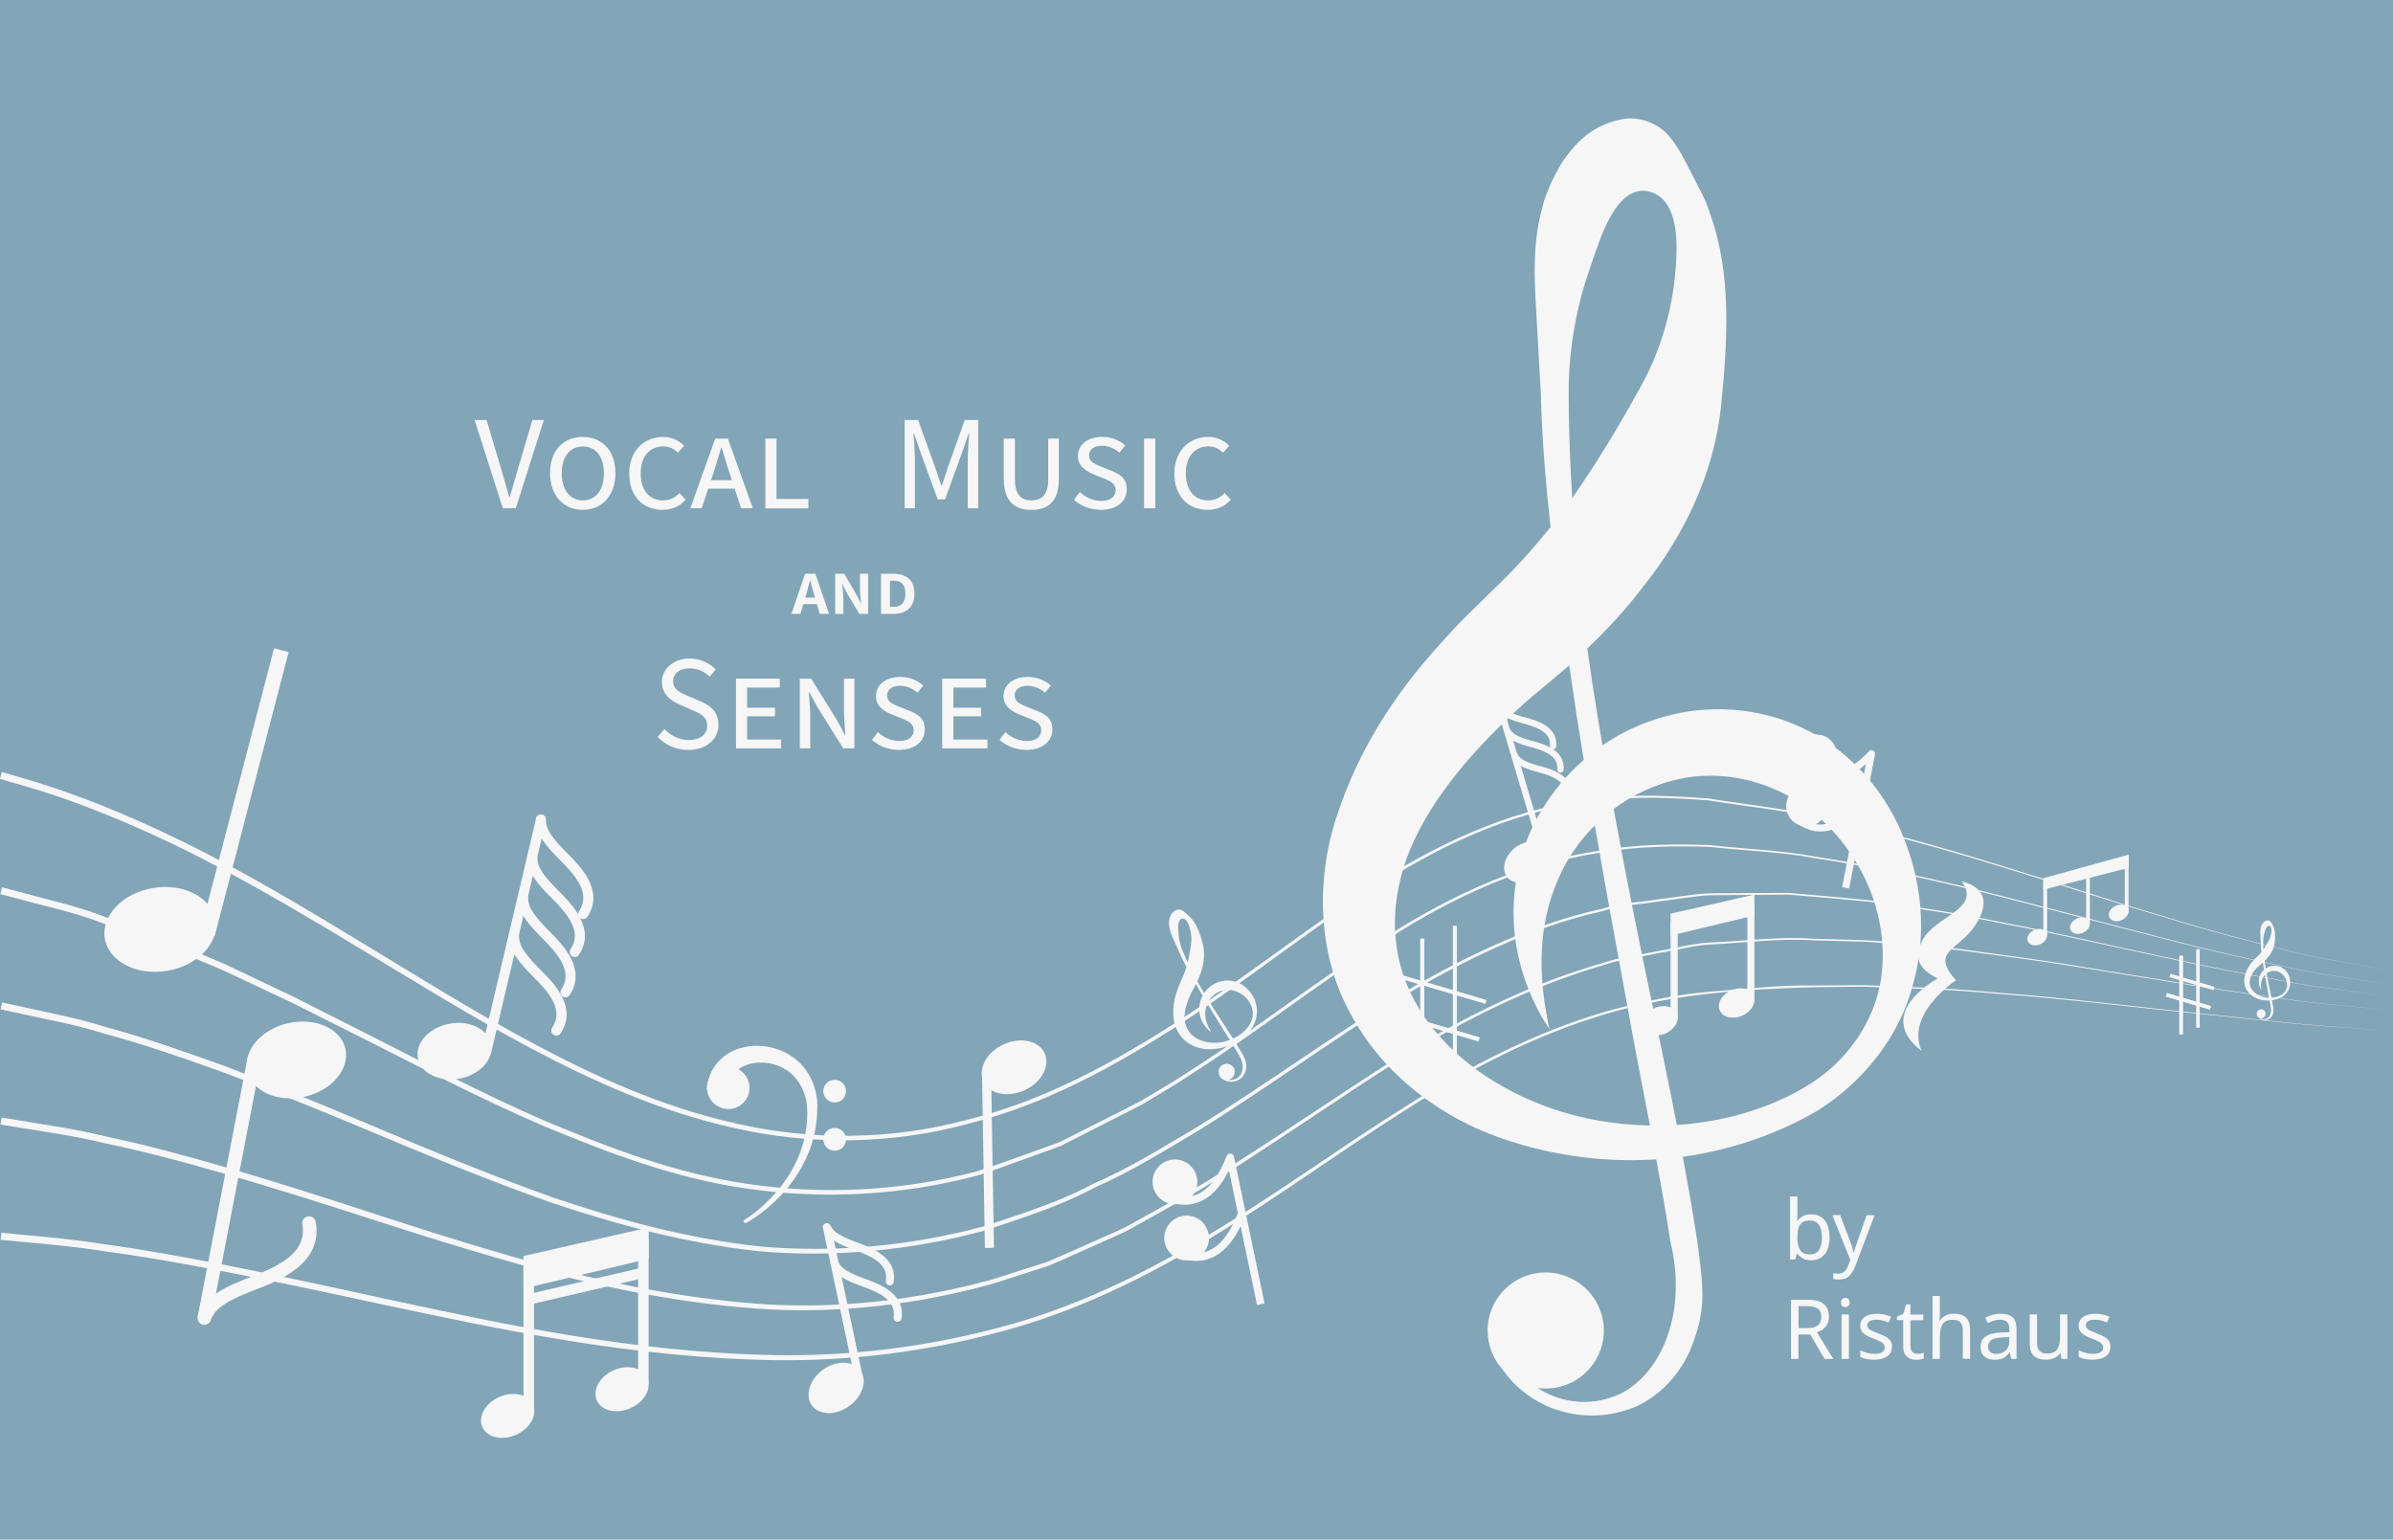 <?xml version="1.0" encoding="UTF-8"?>
<svg id="Ebene_1" xmlns="http://www.w3.org/2000/svg" version="1.1" viewBox="0 0 274.09 176.36">
  <!-- Generator: Adobe Illustrator 29.4.0, SVG Export Plug-In . SVG Version: 2.1.0 Build 152)  -->
  <defs>
    <style>
      .st0 {
        fill: #f6f6f6;
      }

      .st1 {
        fill: #82a5b8;
      }
    </style>
  </defs>
  <rect class="st1" width="274.09" height="176.36"/>
  <g>
    <g>
      <g>
        <g>
          <g>
            <g>
              <path class="st0" d="M61.04,160.9c.53,1.2-.33,2.74-1.93,3.45-1.6.71-3.33.31-3.86-.88-.53-1.2.33-2.74,1.93-3.45,1.6-.7,3.33-.31,3.86.89Z"/>
              <rect class="st0" x="59.96" y="145.43" width="1.2" height="16.56"/>
            </g>
            <g>
              <path class="st0" d="M74.14,157.85c.53,1.2-.33,2.74-1.93,3.45-1.6.71-3.32.32-3.85-.89-.53-1.2.33-2.74,1.93-3.45,1.59-.71,3.32-.31,3.85.89Z"/>
              <rect class="st0" x="73.09" y="141.92" width="1.2" height="16.56"/>
            </g>
            <polygon class="st0" points="59.95 147.61 74.3 144.19 74.3 140.6 59.95 143.88 59.95 147.61"/>
          </g>
          <polygon class="st0" points="60.53 149.47 60.26 148.3 73.55 145.2 73.83 146.37 60.53 149.47"/>
        </g>
        <g>
          <g>
            <path class="st0" d="M192.06,116.07c.36.8-.22,1.84-1.29,2.31-1.07.47-2.23.21-2.58-.59-.35-.8.22-1.84,1.29-2.31,1.07-.47,2.23-.21,2.58.6Z"/>
            <rect class="st0" x="191.35" y="105.7" width=".81" height="11.09"/>
          </g>
          <g>
            <path class="st0" d="M200.85,114.03c.36.8-.22,1.84-1.29,2.31-1.07.47-2.22.21-2.58-.59-.35-.8.23-1.84,1.3-2.31,1.07-.47,2.23-.21,2.58.6Z"/>
            <rect class="st0" x="200.14" y="103.35" width=".81" height="11.09"/>
          </g>
          <polygon class="st0" points="191.34 107.17 200.95 104.87 200.95 102.47 191.34 104.66 191.34 107.17"/>
        </g>
        <g>
          <g>
            <path class="st0" d="M234.42,106.87c.2.45-.12,1.02-.72,1.29-.6.26-1.24.12-1.44-.33-.2-.45.13-1.02.72-1.29.59-.26,1.24-.12,1.44.33Z"/>
            <rect class="st0" x="234.04" y="100.93" width=".43" height="6.19"/>
          </g>
          <g>
            <path class="st0" d="M239.31,105.55c.2.45-.12,1.02-.72,1.29-.6.26-1.24.12-1.44-.33-.2-.45.13-1.02.72-1.29.59-.26,1.24-.12,1.44.33Z"/>
            <rect class="st0" x="238.94" y="99.62" width=".43" height="6.18"/>
          </g>
          <g>
            <path class="st0" d="M243.75,104.1c.2.45-.12,1.02-.72,1.29-.59.26-1.24.12-1.44-.33-.19-.45.13-1.02.72-1.29.6-.27,1.24-.12,1.44.33Z"/>
            <rect class="st0" x="243.37" y="98.2" width=".43" height="6.19"/>
          </g>
          <polygon class="st0" points="234.03 101.91 243.82 99.41 243.82 97.89 234.03 100.6 234.03 101.91"/>
        </g>
        <g>
          <path class="st0" d="M24.68,105.42c.43,2.62-2.05,5.22-5.56,5.79-3.5.57-6.69-1.09-7.12-3.71-.42-2.62,2.06-5.22,5.56-5.79,3.5-.57,6.68,1.1,7.11,3.72Z"/>
          <rect class="st0" x="11.18" y="89.87" width="33.61" height="1.73" transform="translate(-66.87 94.95) rotate(-75.4)"/>
        </g>
        <g>
          <path class="st0" d="M112.65,123.88c-.67-1.45.35-3.35,2.28-4.24,1.93-.89,4.05-.45,4.72,1,.67,1.45-.35,3.35-2.29,4.24-1.93.89-4.04.44-4.71-1Z"/>
          <rect class="st0" x="112.64" y="122.77" width="1.04" height="20.18" transform="translate(-2.14 1.85) rotate(-.93)"/>
        </g>
        <g>
          <path class="st0" d="M98.54,156.98c.83,1.15.26,2.98-1.27,4.08-1.54,1.11-3.45,1.07-4.28-.07-.83-1.15-.26-2.98,1.27-4.09,1.53-1.11,3.45-1.07,4.28.08Z"/>
          <path class="st0" d="M98.45,158.7c-.21,0-.41-.15-.45-.37l-3.71-17.53c-.05-.25.11-.49.36-.55.26-.05.49.11.55.36l3.71,17.53c.05.25-.11.49-.36.55-.03,0-.06,0-.1,0Z"/>
          <path class="st0" d="M101.93,147.24s-.05,0-.07,0c-.25-.04-.43-.27-.39-.52.3-1.95-1.62-2.82-3.61-3.54l-.39-.14c-2.13-.81-2.74-1.39-3.18-2.26-.11-.23-.02-.5.2-.62.22-.11.5-.02.62.2.28.56.66,1.05,2.68,1.82l.37.14c1.62.59,4.64,1.68,4.2,4.54-.03.23-.23.39-.46.39Z"/>
          <path class="st0" d="M102.81,151.41s-.05,0-.07,0c-.25-.04-.43-.27-.39-.52.3-1.95-1.62-2.82-3.6-3.54l-.39-.14c-2.13-.8-2.74-1.39-3.18-2.27-.11-.23-.02-.5.2-.62.23-.12.5-.02.62.2.28.56.66,1.06,2.68,1.82l.38.14c1.62.59,4.64,1.68,4.2,4.54-.03.23-.23.39-.46.39Z"/>
        </g>
        <g>
          <path class="st0" d="M56.24,119.62c.33,1.74-1.28,3.49-3.59,3.93-2.31.44-4.45-.61-4.79-2.35-.32-1.73,1.28-3.5,3.6-3.93,2.31-.44,4.45.61,4.78,2.35Z"/>
          <path class="st0" d="M55.7,121.03s-.09,0-.13-.01c-.31-.07-.5-.38-.43-.69l6.26-26.58c.07-.31.38-.5.69-.43.31.07.5.38.43.69l-6.26,26.58c-.06.26-.3.44-.56.44Z"/>
          <path class="st0" d="M66.8,105.28c-.11,0-.22-.03-.32-.1-.26-.18-.33-.53-.16-.8,1.36-2.04-.34-4.03-2.2-5.89l-.36-.36c-1.97-2.03-2.35-3.02-2.39-4.23,0-.32.24-.58.56-.59h.02c.31,0,.56.25.57.56.02.79.19,1.54,2.06,3.47l.35.35c1.52,1.52,4.35,4.35,2.34,7.34-.11.17-.29.25-.48.25Z"/>
          <path class="st0" d="M64.77,114.25c-.11,0-.22-.03-.32-.1-.26-.18-.33-.53-.16-.8,1.36-2.04-.34-4.03-2.2-5.89l-.36-.37c-1.97-2.02-2.35-3.01-2.39-4.23,0-.32.24-.58.56-.59.35-.07.58.24.59.56.02.79.19,1.54,2.06,3.46l.35.36c1.52,1.52,4.34,4.35,2.34,7.34-.11.17-.29.25-.48.25Z"/>
          <path class="st0" d="M63.72,118.63c-.11,0-.22-.03-.32-.1-.26-.18-.33-.53-.16-.8,1.37-2.04-.34-4.04-2.21-5.9l-.35-.35c-1.97-2.03-2.35-3.02-2.38-4.23,0-.32.24-.58.56-.59.35-.04.58.24.59.56.02.79.19,1.54,2.06,3.47l.34.34c1.53,1.52,4.37,4.35,2.35,7.35-.11.17-.29.25-.48.25Z"/>
          <path class="st0" d="M65.83,109.63c-.11,0-.22-.03-.32-.1-.26-.18-.33-.53-.16-.8,1.37-2.04-.34-4.03-2.2-5.89l-.36-.36c-1.97-2.02-2.35-3.01-2.39-4.23,0-.32.24-.58.56-.59.34-.07.58.24.59.56.02.79.19,1.54,2.06,3.46l.35.35c1.52,1.52,4.35,4.35,2.34,7.35-.11.16-.29.25-.48.25Z"/>
        </g>
        <g>
          <path class="st0" d="M176.79,97c.73.85.4,2.33-.74,3.3-1.14.97-2.65,1.07-3.38.22-.73-.85-.4-2.34.74-3.31,1.14-.97,2.65-1.07,3.38-.22Z"/>
          <path class="st0" d="M176.75,97.99c-.16,0-.3-.1-.35-.26l-4.95-16.64c-.06-.19.05-.4.25-.45.19-.05.4.05.45.25l4.95,16.64c.06.19-.05.4-.25.45-.03,0-.07.01-.1.01Z"/>
          <path class="st0" d="M177.9,85.81h-.03c-.2-.01-.35-.19-.34-.39.11-1.56-1.46-2.11-3.07-2.55l-.32-.09c-1.73-.5-2.25-.92-2.65-1.58-.11-.17-.05-.4.12-.5.17-.11.4-.05.5.12.26.43.59.79,2.23,1.26l.31.08c1.32.36,3.77,1.02,3.61,3.31-.01.19-.17.34-.36.34Z"/>
          <path class="st0" d="M179.61,91.39h-.03c-.2-.01-.35-.19-.34-.39.11-1.56-1.46-2.11-3.08-2.56l-.31-.08c-1.72-.49-2.25-.92-2.65-1.58-.11-.17-.05-.4.12-.5.17-.11.39-.05.5.12.26.43.59.79,2.23,1.26l.3.08c1.32.36,3.78,1.02,3.62,3.31-.01.19-.17.34-.36.34Z"/>
          <path class="st0" d="M178.74,88.51h-.03c-.2-.01-.35-.19-.34-.39.11-1.56-1.46-2.12-3.08-2.56l-.31-.08c-1.72-.5-2.25-.92-2.65-1.58-.11-.17-.05-.4.12-.5.17-.11.4-.05.5.12.26.43.59.79,2.23,1.26l.3.08c1.32.36,3.78,1.02,3.62,3.31-.01.19-.17.34-.36.34Z"/>
        </g>
        <g>
          <path class="st0" d="M28.33,122.71c-.53-2.32,1.54-4.79,4.64-5.5,3.1-.71,6.05.59,6.59,2.91.53,2.32-1.54,4.79-4.64,5.5-3.1.71-6.04-.59-6.58-2.91Z"/>
          <path class="st0" d="M23.41,151.76s-.1,0-.15-.01c-.42-.08-.7-.49-.62-.91l5.7-29.59c.08-.42.5-.69.91-.62.42.08.7.49.62.91l-5.7,29.59c-.07.37-.4.63-.76.63Z"/>
          <path class="st0" d="M23.46,151.56c-.11,0-.23-.02-.34-.08-.39-.19-.55-.65-.36-1.04.72-1.48,1.73-2.49,5.27-3.9l.64-.25c3.32-1.27,6.52-2.78,5.96-6.06-.07-.42.21-.82.64-.9.42-.06.82.21.9.64.82,4.8-4.23,6.73-6.94,7.77l-.62.24c-3.36,1.34-3.99,2.18-4.45,3.14-.13.28-.41.44-.7.44Z"/>
        </g>
        <g>
          <path class="st0" d="M210.34,86.91c-.24,1.27-1.47,2.09-2.73,1.85-1.26-.24-2.09-1.47-1.85-2.73.24-1.27,1.46-2.09,2.73-1.85,1.27.24,2.09,1.46,1.85,2.73Z"/>
          <path class="st0" d="M211.79,101.77l-.79-.15,2.72-14.1c-1.41,1.24-2.78,1.86-4.08,1.86h-.04c-1.23-.01-2.41-.6-3.41-1.7l.6-.54c.85.94,1.8,1.42,2.82,1.43h.03c1.36,0,2.85-.84,4.43-2.51.12-.13.32-.16.48-.08.16.08.25.26.21.43l-2.96,15.35Z"/>
          <path class="st0" d="M209.21,92.78c-.25,1.27-1.47,2.09-2.73,1.85-1.27-.24-2.09-1.46-1.85-2.73.24-1.27,1.46-2.09,2.73-1.85,1.26.24,2.09,1.47,1.85,2.73Z"/>
          <path class="st0" d="M208.5,95.25h-.04c-1.23-.01-2.41-.6-3.41-1.69l.59-.54c.86.94,1.81,1.42,2.82,1.43,1.35-.02,2.87-.83,4.46-2.51l.58.55c-1.73,1.83-3.42,2.76-5.01,2.76Z"/>
        </g>
        <g>
          <path class="st0" d="M137.09,134.86c.29,1.39-.6,2.74-1.99,3.03-1.38.29-2.74-.6-3.03-1.99-.29-1.39.6-2.74,1.98-3.03,1.39-.29,2.75.6,3.03,1.99Z"/>
          <path class="st0" d="M143.98,149.49l-3.22-15.44c-.91,1.87-2.05,3.09-3.39,3.63-1.26.51-2.7.42-4.17-.27l.37-.8c1.26.59,2.43.67,3.46.25,1.4-.57,2.56-2.06,3.46-4.43.07-.18.25-.33.45-.28.2.01.36.16.4.35l3.5,16.81-.86.18Z"/>
          <path class="st0" d="M138.43,141.29c.28,1.38-.6,2.74-1.99,3.03-1.39.29-2.74-.6-3.03-1.99-.29-1.39.6-2.74,1.98-3.03,1.39-.29,2.74.6,3.03,1.99Z"/>
          <path class="st0" d="M137.03,144.44c-.8,0-1.64-.2-2.49-.6l.37-.8c1.26.59,2.43.67,3.46.25,1.39-.57,2.56-2.06,3.45-4.43l.83.31c-.99,2.61-2.32,4.27-3.95,4.94-.53.22-1.1.32-1.68.32Z"/>
        </g>
        <g>
          <rect class="st0" x="162.68" y="107.53" width=".46" height="17.42"/>
          <rect class="st0" x="162.68" y="107.53" width=".46" height="17.42"/>
          <rect class="st0" x="166.41" y="106.05" width=".46" height="17.42"/>
          <polygon class="st0" points="170.13 114.99 160.38 112.11 160.51 111.67 170.26 114.55 170.13 114.99"/>
          <polygon class="st0" points="169.34 119.28 159.59 116.4 159.71 115.96 169.46 118.84 169.34 119.28"/>
          <polygon class="st0" points="169.34 119.28 159.59 116.4 159.71 115.96 169.46 118.84 169.34 119.28"/>
        </g>
        <g>
          <rect class="st0" x="249.62" y="109.48" width=".4" height="9"/>
          <rect class="st0" x="249.62" y="109.48" width=".4" height="9"/>
          <rect class="st0" x="251.55" y="108.73" width=".4" height="9"/>
          <polygon class="st0" points="253.53 113.42 248.49 111.93 248.61 111.55 253.65 113.04 253.53 113.42"/>
          <polygon class="st0" points="253.12 115.64 248.08 114.15 248.2 113.76 253.23 115.25 253.12 115.64"/>
          <polygon class="st0" points="253.12 115.64 248.08 114.15 248.2 113.76 253.23 115.25 253.12 115.64"/>
        </g>
        <g>
          <path class="st0" d="M96.9,124.99c0,.72-.58,1.3-1.3,1.3s-1.3-.58-1.3-1.3.58-1.3,1.3-1.3,1.3.58,1.3,1.3Z"/>
          <path class="st0" d="M96.9,130.51c0,.72-.58,1.3-1.3,1.3s-1.3-.58-1.3-1.3.58-1.3,1.3-1.3,1.3.58,1.3,1.3Z"/>
          <path class="st0" d="M85.85,124.62c0,1.34-1.09,2.42-2.43,2.42s-2.43-1.09-2.43-2.42,1.08-2.43,2.43-2.43,2.43,1.09,2.43,2.43Z"/>
          <path class="st0" d="M85.26,139.73s1.76-.99,3.71-3.24c.96-1.12,1.93-2.57,2.6-4.27.33-.85.6-1.76.73-2.7.16-.97.21-1.86.13-2.87-.18-1.82-1.2-3.49-2.65-4.26-1.43-.8-3.09-.83-4.23-.41-1.18.41-1.76,1.19-1.96,1.75-.21.58-.2.96-.2.96.02.67-.5,1.22-1.17,1.24-.67.02-1.22-.51-1.24-1.17v-.3s.03-.65.51-1.7c.47-1.04,1.72-2.31,3.48-2.74,1.72-.47,3.88-.23,5.68.96,1.84,1.18,2.94,3.42,2.97,5.62,0,.98-.08,2.12-.31,3.09-.18,1.01-.52,1.97-.92,2.86-.79,1.78-1.88,3.24-2.93,4.36-2.12,2.23-3.99,3.16-3.99,3.16-.1.06-.22.02-.27-.07-.06-.09-.02-.22.08-.28Z"/>
        </g>
        <path class="st0" d="M220.13,120.41c-5.68-4.35,1.81-8.33,1.81-8.33-1.56-.77-3.08-1.97-1.71-4.45,1.51-2.72,6.71-3.49,4.49-6.65,0,0,4.43.74,1.44,5.13-1.88,2.77-5.11,2.86-2.12,6.18,0,0-5.85,3.8-3.93,8.12Z"/>
        <g>
          <path class="st0" d="M.22,88.44s1.11.32,3.19.93c2.07.61,5.13,1.63,8.89,3.15,3.75,1.54,8.25,3.57,13.23,6.24,4.99,2.65,10.47,5.89,16.39,9.51,5.94,3.59,12.3,7.59,19.3,11.33,6.99,3.72,14.67,7.23,23.12,9.1,8.41,1.93,17.58,1.94,26.35-.41,8.85-2.16,17.06-6.65,24.79-11.67,7.71-5.08,14.97-10.86,22.66-15.76,7.67-4.86,16.15-8.54,24.85-9.36,4.32-.58,8.61-.34,12.77-.03,4.13.68,8.2,1.07,12.07,1.97,7.79,1.65,15.02,3.73,21.64,5.8,6.64,2.02,12.67,4.04,18.07,5.64,5.38,1.68,10.14,2.91,14.07,3.88,3.91,1.07,7.08,1.43,9.2,1.9,2.13.4,3.27.62,3.27.62,0,0-1.14-.21-3.27-.61-2.11-.47-5.29-.82-9.2-1.88-3.94-.96-8.7-2.17-14.09-3.84-5.41-1.58-11.45-3.58-18.09-5.59-6.63-2.05-13.86-4.1-21.63-5.73-3.87-.89-7.96-1.27-12.07-1.94-4.15-.3-8.42-.53-12.72.07-8.65.84-17.06,4.52-24.7,9.38-7.66,4.9-14.89,10.7-22.62,15.82-7.72,5.05-15.98,9.6-24.89,11.79-8.83,2.4-18.1,2.41-26.59.49-8.52-1.87-16.26-5.38-23.29-9.1-7.04-3.73-13.42-7.72-19.36-11.29-5.93-3.6-11.41-6.81-16.38-9.44-4.97-2.65-9.44-4.66-13.18-6.17-3.75-1.51-6.73-2.49-8.82-3.1-2.08-.6-3.19-.92-3.19-.92l.22-.77Z"/>
          <path class="st0" d="M.21,101.63s1.1.29,3.17.84c2.06.6,5.14,1.2,8.9,2.65,1.88.69,4.02,1.34,6.25,2.27,2.22.94,4.63,1.95,7.2,3.04,2.52,1.19,5.2,2.47,8.02,3.81,2.79,1.41,5.72,2.89,8.77,4.44,6.11,3.1,12.67,6.57,19.86,9.7,7.2,3.01,14.96,6.07,23.44,7.26,8.44,1.23,17.37.83,26.05-1.46,2.13-.66,4.24-1.48,6.37-2.22,1.06-.39,2.13-.74,3.18-1.16l3.04-1.53,6.08-3.08c1.95-1.16,3.94-2.31,5.83-3.57,7.69-4.91,14.87-10.59,22.5-15.38,7.55-4.85,15.84-8.56,24.36-9.8,4.23-.75,8.47-.78,12.6-.64,4.09.47,8.14.58,12,1.31,7.77,1.2,15.01,2.87,21.64,4.57,6.63,1.73,12.71,3.31,18.09,4.71,5.38,1.42,10.12,2.47,14.03,3.3,3.89.92,7.03,1.22,9.13,1.63,2.11.34,3.24.53,3.24.53,0,0-1.13-.18-3.24-.52-2.1-.4-5.24-.7-9.14-1.61-3.91-.82-8.65-1.85-14.04-3.26-5.39-1.39-11.47-2.95-18.1-4.66-6.64-1.69-13.88-3.33-21.63-4.51-3.85-.72-7.91-.83-12-1.28-4.1-.12-8.33-.08-12.54.67-8.47,1.27-16.7,4.97-24.22,9.83-7.59,4.8-14.76,10.5-22.46,15.44-1.9,1.28-3.87,2.42-5.83,3.6l-6.11,3.11-3.04,1.55c-1.05.43-2.13.78-3.2,1.18-2.14.75-4.25,1.58-6.4,2.25-8.74,2.33-17.75,2.76-26.26,1.54-8.55-1.18-16.36-4.24-23.6-7.24-7.22-3.12-13.8-6.58-19.91-9.66-3.06-1.54-5.99-3.01-8.78-4.41-2.82-1.33-5.49-2.59-8.01-3.77-2.56-1.07-4.96-2.08-7.17-3.01-2.22-.92-4.33-1.55-6.2-2.23-3.71-1.42-6.82-2.02-8.88-2.61-2.07-.54-3.17-.83-3.17-.83l.2-.78Z"/>
          <path class="st0" d="M.2,114.82s1.1.24,3.17.69c2.06.49,5.13.99,8.92,2.19,3.84,1.02,8.39,2.59,13.58,4.46,5.15,1.97,10.91,4.31,17.15,6.95,6.24,2.63,13.01,5.46,20.32,8.06,7.33,2.48,15.24,4.69,23.64,5.6,8.42.76,17.2,0,25.76-2.31,4.2-1.42,8.49-2.71,12.46-4.85,4.13-1.78,7.95-4.17,11.85-6.47,7.67-4.74,14.98-10.07,22.55-14.76,7.62-4.56,15.59-8.47,23.92-10.28,2.01-.71,4.16-.7,6.21-1.06,2.07-.23,4.1-.63,6.14-.72,2.04-.01,4.06-.02,6.05-.03.99,0,1.98,0,2.97-.01.98.09,1.96.17,2.92.26,3.88.33,7.64.63,11.24,1.3,3.62.52,7.09,1.13,10.41,1.84,6.66,1.27,12.7,2.73,18.09,3.85,5.37,1.21,10.08,2.11,13.97,2.81,3.87.81,6.98,1.02,9.07,1.37,2.1.28,3.22.44,3.22.44,0,0-1.12-.15-3.22-.43-2.09-.34-5.2-.55-9.07-1.34-3.89-.69-8.61-1.58-13.98-2.77-5.39-1.11-11.44-2.56-18.09-3.8-3.32-.7-6.79-1.3-10.41-1.81-3.6-.65-7.36-.95-11.22-1.27-.97-.08-1.94-.17-2.92-.25-.98,0-1.97.01-2.97.02-1.99.02-4.01.03-6.04.05-2.02.1-4.06.5-6.11.74-2.04.36-4.18.35-6.18,1.07-8.29,1.83-16.21,5.75-23.8,10.31-7.53,4.7-14.83,10.05-22.52,14.83-3.88,2.3-7.72,4.71-11.87,6.52-3.98,2.15-8.29,3.47-12.51,4.91-8.61,2.35-17.46,3.14-25.94,2.4-8.47-.9-16.42-3.1-23.79-5.56-7.33-2.59-14.12-5.4-20.37-8.02-6.25-2.62-12-4.94-17.15-6.89-5.17-1.85-9.71-3.4-13.51-4.4-3.75-1.18-6.84-1.68-8.9-2.16-2.07-.45-3.17-.68-3.17-.68l.17-.79Z"/>
          <path class="st0" d="M.18,128.01s1.1.18,3.17.52c2.07.36,5.12.75,8.95,1.69,7.71,1.6,18.46,4.83,31.23,9.03,6.38,2.09,13.33,4.25,20.75,6.25,7.45,1.88,15.43,3.41,23.79,3.93,8.37.45,17.06-.53,25.53-2.86,2.1-.67,4.2-1.34,6.31-2.01,2.04-.85,4.06-1.79,6.09-2.68,1.01-.46,2.05-.88,3.04-1.38l2.93-1.63c1.95-1.1,3.93-2.15,5.85-3.3,7.61-4.69,14.97-9.82,22.42-14.55,7.54-4.58,15.38-8.47,23.5-10.76,1.99-.7,4.1-.86,6.11-1.31,2.04-.32,4.02-.9,6.05-.99,4.04-.17,7.97-.72,11.83-.43,1.93.06,3.83.11,5.7.16,1.87.07,3.7.32,5.5.47,1.8.17,3.58.34,5.32.51,1.73.24,3.43.48,5.09.71,6.66.86,12.72,1.99,18.12,2.83,5.38.92,10.09,1.61,13.97,2.15,3.87.62,6.96.78,9.04,1.04,2.09.21,3.2.33,3.2.33,0,0-1.12-.11-3.2-.32-2.08-.26-5.17-.41-9.04-1.01-3.88-.53-8.59-1.21-13.98-2.11-5.4-.82-11.46-1.94-18.12-2.78-1.67-.23-3.37-.46-5.09-.69-1.74-.16-3.51-.33-5.32-.49-1.8-.14-3.63-.39-5.5-.46-1.87-.05-3.76-.1-5.68-.15-3.84-.27-7.79.28-11.82.47-2.01.1-3.99.68-6.02,1-2.01.46-4.1.62-6.08,1.32-8.08,2.3-15.88,6.2-23.4,10.79-7.42,4.75-14.76,9.89-22.39,14.63-1.92,1.15-3.9,2.21-5.84,3.32l-2.93,1.64c-1.01.52-2.04.93-3.06,1.4-2.05.9-4.07,1.86-6.12,2.71-2.12.68-4.23,1.36-6.33,2.04-8.51,2.37-17.26,3.38-25.69,2.95-8.42-.5-16.44-2.02-23.92-3.88-7.45-1.99-14.42-4.13-20.81-6.2-12.78-4.16-23.51-7.35-31.17-8.92-3.79-.92-6.86-1.31-8.92-1.66-2.07-.34-3.18-.51-3.18-.51l.13-.8Z"/>
          <path class="st0" d="M.15,141.2s1.11.11,3.18.31c2.08.2,5.12.45,8.99,1.07,7.74,1.05,18.65,3.3,31.69,6.17,13.03,2.79,28.32,6.2,45.01,6.48,8.32.11,16.94-.9,25.37-3.15,8.46-2.19,16.57-6.09,24.14-10.69,7.63-4.57,14.81-9.85,22.24-14.51,7.39-4.71,15.15-8.68,23.19-11.02,4.03-1.11,8.06-1.96,12.08-2.28,4.01-.3,7.91-.78,11.75-.69,1.91-.02,3.8-.04,5.66-.05,1.86.08,3.69.15,5.48.23,3.6.12,7.07.37,10.39.68,6.66.51,12.73,1.27,18.12,1.84,5.39.58,10.1,1.08,13.97,1.49,3.87.42,6.93.56,9.01.75,2.08.16,3.19.24,3.19.24,0,0-1.11-.08-3.19-.23-2.08-.18-5.14-.31-9.01-.72-3.87-.4-8.58-.89-13.97-1.45-5.39-.56-11.47-1.3-18.13-1.79-3.33-.3-6.79-.55-10.39-.65-1.79-.07-3.62-.14-5.48-.21-1.85.02-3.74.05-5.65.07-7.61.21-15.76.66-23.76,3.03-8,2.36-15.73,6.33-23.09,11.06-7.4,4.67-14.57,9.98-22.2,14.58-7.59,4.64-15.71,8.58-24.22,10.81-8.48,2.29-17.14,3.33-25.5,3.24-16.76-.24-32.11-3.61-45.15-6.37-13.04-2.84-23.95-5.05-31.65-6.07-3.83-.61-6.89-.85-8.96-1.05-2.08-.2-3.18-.3-3.18-.3l.08-.8Z"/>
        </g>
        <g>
          <path class="st0" d="M141.37,122.46c.17.48-.08,1.02-.56,1.19-.48.18-1.01-.08-1.18-.56-.18-.48.08-1.01.56-1.18.48-.17,1.02.08,1.19.56Z"/>
          <path class="st0" d="M139.87,123.07s.07.24.43.45c.33.23,1.1.34,1.66-.23.52-.57.52-1.63-.13-2.57-.58-1-1.3-2.1-2.05-3.32-.76-1.22-1.57-2.55-2.4-3.97-.81-1.43-1.71-2.93-2.41-4.6-.19-.42-.38-.84-.58-1.27-.19-.44-.4-.9-.47-1.45v-.1s-.02-.02-.02-.06v-.04c0-.06,0-.11,0-.19,0-.16.02-.29.05-.45.08-.3.19-.71.7-1,.25-.13.57-.1.76.02.2.11.39.28.48.37.27.24.42.36.58.56.66.76.99,1.79,1.27,2.81.28,1.03.2,2.13-.12,3.13-.14.51-.35.99-.58,1.46-.05.12-.12.23-.18.34l-.16.3c-.13.21-.22.41-.31.6-.37.78-.66,1.62-.71,2.43-.04.81.19,1.59.73,2.15.54.57,1.34.89,2.16.98,1.64.2,3.4-.54,4.36-1.76.49-.6.67-1.39.51-2.08-.17-.69-.6-1.25-1.11-1.62-1.03-.75-2.22-.7-3.04-.18-.82.53-1.21,1.42-1.24,2.16-.05.75.2,1.36.39,1.75.2.39.35.59.35.59,0,0-.05-.03-.14-.11-.1-.07-.23-.18-.39-.35-.31-.33-.76-.92-.88-1.86-.12-.91.2-2.19,1.33-3.02.55-.41,1.3-.67,2.07-.62.79.04,1.56.41,2.12.99.57.58.98,1.35,1.05,2.2.1.84-.17,1.72-.68,2.42-1.08,1.36-2.8,2.25-4.75,2.26-.96,0-2-.3-2.81-1.01-.82-.7-1.28-1.81-1.32-2.88-.06-1.07.16-2.11.52-3.08.1-.25.19-.49.28-.7l.29-.64c.18-.39.32-.81.45-1.21.22-.83.37-1.66.49-2.52.1-.74,0-1.51-.27-2.21-.11-.3-.33-.74-.71-.71-.6.04-.49,1.09-.47,1.48.02.68.16,1.36.4,1.99.65,1.65,1.45,3.19,2.28,4.6.83,1.42,1.67,2.72,2.45,3.92.79,1.2,1.49,2.3,2.09,3.32.15.26.28.5.4.79.11.27.16.56.15.83,0,.55-.24,1.07-.6,1.36-.36.29-.76.39-1.11.4-.34,0-.63-.1-.84-.21-.43-.24-.54-.51-.54-.49l.2-.13Z"/>
        </g>
        <g>
          <path class="st0" d="M259.5,116.14c-.01.28-.25.51-.53.5-.28,0-.5-.24-.49-.53,0-.28.24-.5.52-.5.28,0,.5.24.5.53Z"/>
          <path class="st0" d="M258.6,116.15s0,.13.13.32c.13.18.5.4.9.21.38-.19.59-.74.45-1.35-.1-.63-.25-1.34-.39-2.12-.14-.78-.3-1.62-.44-2.52-.13-.9-.29-1.85-.31-2.85-.01-.26-.03-.51-.04-.77-.01-.26-.03-.54.05-.84l.02-.06s0-.01,0-.03v-.02s.03-.06.05-.1c.04-.08.07-.15.12-.22.1-.14.24-.33.56-.38.16-.01.31.06.39.16.08.1.14.22.17.29.09.18.15.27.19.4.18.52.15,1.12.09,1.7-.06.59-.33,1.14-.69,1.59-.17.23-.38.44-.59.63-.05.05-.11.1-.16.14l-.14.12c-.11.08-.2.17-.28.24-.35.33-.66.7-.85,1.11-.18.41-.22.86-.06,1.26.17.4.51.72.91.94.81.43,1.86.4,2.59-.03.37-.21.62-.58.68-.97.05-.39-.06-.76-.24-1.06-.38-.59-1-.81-1.52-.7-.53.11-.91.49-1.07.86-.17.38-.17.74-.15.98.03.24.06.37.06.37,0,0-.02-.03-.05-.08-.04-.06-.09-.14-.13-.26-.1-.23-.2-.63-.08-1.13.12-.49.54-1.09,1.29-1.29.37-.1.8-.09,1.19.09.4.18.72.52.9.94.17.41.23.89.1,1.34-.12.46-.43.85-.83,1.11-.83.48-1.89.6-2.9.21-.49-.19-.97-.55-1.24-1.08-.28-.53-.29-1.19-.1-1.75.18-.56.5-1.05.88-1.48.1-.11.19-.22.29-.3l.28-.28c.17-.16.33-.35.48-.53.28-.38.52-.78.75-1.2.2-.36.3-.78.31-1.19,0-.18-.03-.45-.22-.51-.32-.1-.47.46-.54.66-.13.35-.19.73-.19,1.11,0,.98.11,1.93.25,2.82.15.89.31,1.73.47,2.51.16.78.31,1.49.41,2.13.02.16.05.31.05.48,0,.16-.03.32-.09.46-.11.29-.34.5-.58.58-.24.08-.47.05-.65-.01-.18-.07-.31-.18-.39-.28-.17-.21-.18-.37-.18-.36l.13-.03Z"/>
        </g>
      </g>
      <path class="st0" d="M217.83,95.41c-2.27-5.34-6.43-9.79-11.62-12.14-5.01-2.32-10.68-2.53-15.4-1.23-2.77.74-5.18,1.91-7.27,3.34-.21-1.24-.42-2.49-.62-3.75-.4-2.41-.77-4.87-1.11-7.35,2.25-2.15,4.41-4.45,6.31-6.98,4.73-5.84,8.17-13.01,8.99-20.61.76-7.52,1.25-15.24-1.19-22.05-.52-1.77-1.25-2.94-2.42-5.25-.4-.82-1.22-2.44-2.25-3.71-.99-1.26-2.98-2.29-5.01-2.1-4.09.62-5.96,3.12-7.24,4.89-.61.98-1.08,1.87-1.51,2.89-.24.55-.37.9-.51,1.29l-.11.3c-.09.3-.07.29-.11.45l-.19.72c-1.01,3.85-.83,7.46-.65,10.89.19,3.35.37,6.67.56,9.99.13,5.24.56,10.36,1.12,15.38-1.73,2.14-3.56,4.23-5.55,6.17l-3.61,3.55c-1.19,1.14-2.45,2.49-3.73,3.94-4.99,5.5-9.09,11.88-11.5,19.17-2.5,7.22-2.35,15.84,1.34,22.66,3.58,6.87,9.73,11.51,16.14,14.05,6.29,2.4,12.77,3.29,19.01,2.88.61,3.27,1.17,6.41,1.62,9.41,1.95,7.9-.85,15.01-5.77,17.47-3.67,1.67-7.14.8-9.46-.69.25.03.51.06.76.06,3.68.11,6.75-2.79,6.85-6.46.1-3.68-2.82-6.72-6.49-6.83-3.66-.09-6.73,2.8-6.82,6.47,0,.29,0,.58.04.87h0s0,0,0,0c.15,1.47.78,2.81,1.74,3.85.19.27.39.54.62.82,1.08,1.29,2.75,2.68,5.05,3.57,2.34.84,5.27,1.2,8.44.19,3.16-.97,6.17-3.77,7.55-7.48.72-1.82,1.21-3.88,1.16-5.98-.07-2.26-.35-4.17-.65-6.31-.46-2.97-1-6.06-1.6-9.25,5.55-.77,10.83-2.59,15.53-5.34,5.24-3.34,9.32-8.5,10.84-14.4,1.67-5.85,1-12.07-1.31-17.38ZM182.14,30.65c.95-2.66,2.87-9.95,6.99-8.64,2.59.82,2.93,4.36,2.9,6.62-.09,5.35-1.41,10.73-3.98,15.43-2.49,4.55-5.08,8.84-7.97,12.99-.25-3.98-.4-8-.41-12.06,0-4.87.85-9.76,2.47-14.35ZM172.99,124.93c-5.22-2.74-9.75-6.95-11.85-12.15-2.13-5.17-1.68-10.99.73-16.3,2.43-5.3,6.56-10.12,11.05-14.38,1.06-1,2.22-2.06,3.61-3.18l1.86-1.56c.45-.38.9-.75,1.35-1.14.29,1.95.57,3.88.85,5.79.27,1.7.54,3.37.81,5.04-3.93,3.43-6.36,7.82-7.33,11.7-1.6,6.57-.16,11.68,1.06,14.71.63,1.54,1.22,2.64,1.68,3.37.44.72.67,1.08.67,1.08,0,0-.44-1.71-.79-4.86-.26-3.09-.32-7.81,1.95-12.71.88-2,2.25-4.01,4.03-5.79,1.21,7.04,2.45,13.77,3.63,20.17.88,4.95,1.81,9.69,2.68,14.2-5.53-.09-11.1-1.39-15.97-3.99ZM215.47,112c-.71,5.01-3.98,9.79-8.81,12.57-4.26,2.5-9.34,3.95-14.6,4.29-.91-4.67-1.92-9.57-2.99-14.67-1.42-6.79-2.87-13.99-4.24-21.52,2.17-1.63,4.76-2.88,7.7-3.48,6.76-1.36,14.88,1.4,19.77,9.1,2.45,3.77,3.86,8.67,3.17,13.71Z"/>
    </g>
    <g>
      <path class="st0" d="M205.87,138.82c0,.21,0,.42-.01.6,0,.19-.02.33-.03.44h.05c.15-.21.34-.4.6-.54.25-.15.58-.22.98-.22.63,0,1.14.22,1.52.66.38.44.57,1.1.57,1.97s-.19,1.53-.58,1.97-.89.66-1.52.66c-.4,0-.72-.07-.98-.22-.25-.15-.45-.32-.6-.52h-.07l-.17.65h-.6v-7.21h.84v1.76ZM207.3,139.8c-.54,0-.91.16-1.12.47-.21.31-.31.79-.31,1.44v.04c0,.63.1,1.11.31,1.44.21.33.59.5,1.14.5.46,0,.8-.17,1.02-.5.22-.34.34-.82.34-1.45,0-1.28-.46-1.93-1.38-1.93Z"/>
      <path class="st0" d="M209.88,139.19h.89l1.1,2.89c.1.25.18.5.26.73.08.23.13.45.17.66h.04c.04-.16.1-.37.18-.62.08-.26.17-.51.26-.77l1.03-2.88h.9l-2.19,5.79c-.18.48-.41.86-.69,1.15-.28.28-.67.43-1.16.43-.15,0-.28,0-.4-.02-.11-.02-.21-.03-.29-.05v-.66c.07.01.15.02.25.04.1.01.2.02.31.02.29,0,.53-.08.71-.25.18-.16.32-.38.42-.65l.27-.67-2.05-5.1Z"/>
      <path class="st0" d="M207.02,148.88c.84,0,1.46.16,1.86.48s.6.8.6,1.45c0,.36-.07.66-.2.9s-.3.43-.51.57c-.21.14-.42.25-.65.34l1.86,3.04h-1l-1.64-2.8h-1.35v2.8h-.85v-6.77h1.87ZM206.97,149.62h-.97v2.51h1.02c.55,0,.95-.11,1.21-.33.25-.22.38-.54.38-.96s-.13-.76-.4-.94c-.27-.19-.68-.28-1.23-.28Z"/>
      <path class="st0" d="M211.36,148.67c.13,0,.24.04.34.13.1.09.15.22.15.4s-.05.31-.15.4c-.1.09-.21.13-.34.13-.14,0-.26-.04-.35-.13-.1-.09-.14-.22-.14-.4s.05-.32.14-.4c.09-.08.21-.13.35-.13ZM211.77,150.57v5.09h-.84v-5.09h.84Z"/>
      <path class="st0" d="M216.7,154.25c0,.49-.18.87-.55,1.12-.37.25-.86.38-1.48.38-.35,0-.66-.03-.92-.08-.26-.06-.48-.14-.68-.24v-.76c.2.1.45.2.73.28.29.09.58.13.88.13.42,0,.73-.07.92-.2.19-.14.28-.32.28-.54,0-.13-.03-.24-.1-.34-.07-.1-.19-.2-.37-.3-.18-.1-.44-.21-.77-.34-.33-.13-.61-.25-.84-.38s-.41-.28-.54-.46-.19-.4-.19-.68c0-.43.18-.76.53-1,.35-.23.81-.35,1.38-.35.31,0,.6.03.87.09.27.06.52.14.75.25l-.28.66c-.22-.09-.44-.16-.67-.23-.23-.06-.47-.09-.72-.09-.34,0-.6.05-.78.17s-.27.26-.27.45c0,.14.04.26.12.36s.22.19.41.28c.19.09.45.2.77.33.32.12.6.24.83.37s.4.28.52.46c.12.18.18.41.18.68Z"/>
      <path class="st0" d="M219.63,155.07c.13,0,.26-.01.39-.03.13-.02.24-.05.32-.07v.64c-.09.04-.21.08-.38.11-.16.03-.32.04-.47.04-.27,0-.51-.05-.74-.14-.22-.09-.41-.25-.55-.48s-.21-.55-.21-.96v-2.96h-.72v-.4l.73-.33.33-1.08h.49v1.17h1.47v.65h-1.47v2.94c0,.31.07.54.22.69.15.15.34.22.57.22Z"/>
      <path class="st0" d="M222.19,150.56c0,.25-.02.49-.05.71h.06c.16-.26.39-.46.67-.59s.59-.2.92-.2c.62,0,1.08.15,1.39.44s.47.77.47,1.42v3.31h-.83v-3.25c0-.82-.38-1.22-1.14-1.22-.57,0-.96.16-1.17.48-.21.32-.32.78-.32,1.37v2.63h-.84v-7.21h.84v2.12Z"/>
      <path class="st0" d="M229.14,150.49c.62,0,1.08.14,1.38.41.3.27.45.71.45,1.3v3.46h-.61l-.16-.72h-.04c-.22.28-.45.48-.7.62-.24.13-.58.2-1.01.2-.46,0-.84-.12-1.15-.37-.3-.24-.45-.62-.45-1.14s.2-.9.6-1.17,1.01-.43,1.84-.45l.86-.03v-.3c0-.42-.09-.72-.28-.88-.18-.16-.44-.25-.78-.25-.27,0-.52.04-.76.12-.24.08-.47.17-.67.27l-.26-.63c.22-.12.48-.22.79-.31.3-.09.62-.13.95-.13ZM229.39,153.2c-.63.02-1.07.13-1.31.3s-.37.43-.37.75c0,.28.09.49.26.63.17.13.4.2.67.2.43,0,.79-.12,1.07-.36s.43-.6.43-1.1v-.46l-.75.03Z"/>
      <path class="st0" d="M236.79,150.57v5.09h-.68l-.12-.67h-.04c-.16.27-.39.46-.68.58s-.6.18-.93.18c-.61,0-1.08-.15-1.39-.44-.31-.29-.47-.76-.47-1.41v-3.33h.84v3.27c0,.81.38,1.21,1.13,1.21.56,0,.95-.16,1.17-.47s.33-.77.33-1.37v-2.65h.84Z"/>
      <path class="st0" d="M241.72,154.25c0,.49-.18.87-.55,1.12-.37.25-.86.38-1.48.38-.35,0-.66-.03-.92-.08-.26-.06-.48-.14-.68-.24v-.76c.2.1.45.2.73.28.29.09.58.13.88.13.42,0,.73-.07.92-.2.19-.14.28-.32.28-.54,0-.13-.03-.24-.1-.34-.07-.1-.19-.2-.37-.3-.18-.1-.44-.21-.77-.34-.33-.13-.61-.25-.84-.38s-.41-.28-.54-.46-.19-.4-.19-.68c0-.43.18-.76.53-1,.35-.23.81-.35,1.38-.35.31,0,.6.03.87.09.27.06.52.14.75.25l-.28.66c-.22-.09-.44-.16-.67-.23-.23-.06-.47-.09-.72-.09-.34,0-.6.05-.78.17s-.27.26-.27.45c0,.14.04.26.12.36s.22.19.41.28c.19.09.45.2.77.33.32.12.6.24.83.37s.4.28.52.46c.12.18.18.41.18.68Z"/>
    </g>
    <g>
      <path class="st0" d="M54.37,48.11h1.36l1.63,5.47c.36,1.19.6,2.15.97,3.34h.06c.37-1.19.62-2.15.97-3.34l1.62-5.47h1.31l-3.21,10.11h-1.49l-3.23-10.11Z"/>
      <path class="st0" d="M63,54.2c0-2.6,1.54-4.15,3.75-4.15s3.74,1.56,3.74,4.15-1.55,4.2-3.74,4.2-3.75-1.61-3.75-4.2ZM69.17,54.2c0-1.91-.95-3.06-2.41-3.06s-2.42,1.15-2.42,3.06.94,3.12,2.42,3.12,2.41-1.2,2.41-3.12Z"/>
      <path class="st0" d="M72.07,54.25c0-2.61,1.69-4.2,3.9-4.2,1.03,0,1.86.47,2.39,1.01l-.72.79c-.45-.44-.97-.72-1.66-.72-1.57,0-2.6,1.17-2.6,3.08s.97,3.11,2.54,3.11c.8,0,1.39-.3,1.9-.84l.72.76c-.71.77-1.56,1.16-2.67,1.16-2.17,0-3.8-1.5-3.8-4.16Z"/>
      <path class="st0" d="M81.92,50.24h1.45l2.86,7.98h-1.35l-1.42-4.34c-.29-.89-.52-1.73-.8-2.6h-.06c-.27.88-.5,1.73-.79,2.6l-1.44,4.34h-1.3l2.85-7.98ZM80.64,55.01h4v.96h-4v-.96Z"/>
      <path class="st0" d="M87.65,50.24h1.29v6.92h3.65v1.07h-4.93v-7.98Z"/>
      <path class="st0" d="M103.61,48.11h1.55l1.94,5.4c.24.69.48,1.41.72,2.11h.06c.24-.7.46-1.42.7-2.11l1.92-5.4h1.55v10.11h-1.2v-5.57c0-.88.1-2.1.16-2.99h-.06l-.8,2.31-1.9,5.23h-.85l-1.91-5.23-.8-2.31h-.06c.06.89.16,2.11.16,2.99v5.57h-1.17v-10.11Z"/>
      <path class="st0" d="M114.97,54.9v-4.66h1.28v4.67c0,1.84.8,2.41,1.9,2.41s1.91-.57,1.91-2.41v-4.67h1.22v4.66c0,2.61-1.32,3.51-3.14,3.51s-3.16-.89-3.16-3.51Z"/>
      <path class="st0" d="M123.01,57.24l.67-.88c.68.63,1.53,1.02,2.47,1.02,1.03,0,1.63-.49,1.63-1.21,0-.78-.56-1.04-1.31-1.35l-1-.4c-1.09-.42-2.01-1.02-2.01-2.17,0-1.34,1.16-2.21,2.78-2.21,1.16,0,2.05.47,2.64.98l-.66.83c-.54-.46-1.21-.79-2-.79-.91,0-1.48.42-1.48,1.12,0,.64.5.92,1.32,1.25l1,.4c1.17.45,2,.9,2,2.24s-1.13,2.33-2.96,2.33c-1.28,0-2.36-.48-3.1-1.16Z"/>
      <path class="st0" d="M131.04,50.24h1.29v7.98h-1.29v-7.98Z"/>
      <path class="st0" d="M134.51,54.25c0-2.61,1.69-4.2,3.9-4.2,1.03,0,1.86.47,2.39,1.01l-.72.79c-.45-.44-.97-.72-1.66-.72-1.57,0-2.6,1.17-2.6,3.08s.97,3.11,2.54,3.11c.8,0,1.39-.3,1.9-.84l.72.76c-.71.77-1.56,1.16-2.67,1.16-2.17,0-3.8-1.5-3.8-4.16Z"/>
      <path class="st0" d="M92.2,65.72h1.19l1.57,4.6h-1.07l-.69-2.36c-.14-.47-.26-1-.4-1.47h-.03c-.13.48-.25,1-.39,1.47l-.7,2.36h-1.03l1.56-4.6ZM91.61,68.46h2.34v.74h-2.34v-.74Z"/>
      <path class="st0" d="M95.67,65.72h1.03l1.38,2.36.52,1.04h.03c-.05-.48-.13-1.16-.13-1.7v-1.7h.94v4.6h-1.01l-1.41-2.35-.52-1.04h-.03c.05.5.13,1.15.13,1.69v1.71h-.94v-4.6Z"/>
      <path class="st0" d="M100.91,65.72h1.36c1.49,0,2.47.69,2.47,2.28s-.98,2.32-2.41,2.32h-1.42v-4.6ZM102.32,69.52c.91,0,1.38-.49,1.38-1.53s-.47-1.48-1.38-1.48h-.39v3.01h.39Z"/>
      <path class="st0" d="M75.33,84.4l.77-.88c.73.76,1.74,1.25,2.79,1.25,1.33,0,2.11-.66,2.11-1.64,0-1.03-.73-1.36-1.69-1.78l-1.45-.64c-.94-.4-2.05-1.12-2.05-2.6s1.35-2.68,3.18-2.68c1.2,0,2.27.52,2.98,1.25l-.68.83c-.62-.59-1.36-.95-2.3-.95-1.13,0-1.89.57-1.89,1.48,0,.97.88,1.34,1.67,1.67l1.44.62c1.17.5,2.08,1.2,2.08,2.7,0,1.6-1.32,2.87-3.45,2.87-1.42,0-2.65-.58-3.54-1.5Z"/>
      <path class="st0" d="M84.29,77.74h5.03v1.02h-3.74v2.31h3.18v.98h-3.18v2.66h3.9v1.02h-5.18v-7.98Z"/>
      <path class="st0" d="M91.6,77.74h1.31l2.93,4.72.93,1.71h.06c-.06-.81-.16-1.82-.16-2.69v-3.74h1.19v7.98h-1.28l-2.95-4.71-.93-1.72h-.06c.06.83.16,1.8.16,2.66v3.77h-1.19v-7.98Z"/>
      <path class="st0" d="M99.88,84.74l.67-.88c.68.63,1.53,1.02,2.47,1.02,1.03,0,1.63-.49,1.63-1.21,0-.78-.56-1.04-1.31-1.35l-1-.4c-1.09-.42-2.01-1.02-2.01-2.17,0-1.34,1.16-2.21,2.78-2.21,1.16,0,2.05.47,2.64.98l-.66.83c-.54-.46-1.21-.79-2-.79-.91,0-1.48.42-1.48,1.12,0,.64.5.92,1.32,1.25l1,.4c1.17.45,2,.9,2,2.24s-1.13,2.33-2.96,2.33c-1.28,0-2.36-.48-3.1-1.16Z"/>
      <path class="st0" d="M107.91,77.74h5.03v1.02h-3.74v2.31h3.18v.98h-3.18v2.66h3.9v1.02h-5.18v-7.98Z"/>
      <path class="st0" d="M114.49,84.74l.67-.88c.68.63,1.53,1.02,2.47,1.02,1.03,0,1.63-.49,1.63-1.21,0-.78-.56-1.04-1.31-1.35l-1-.4c-1.09-.42-2.01-1.02-2.01-2.17,0-1.34,1.16-2.21,2.78-2.21,1.16,0,2.05.47,2.64.98l-.66.83c-.54-.46-1.21-.79-2-.79-.91,0-1.48.42-1.48,1.12,0,.64.5.92,1.32,1.25l1,.4c1.17.45,2,.9,2,2.24s-1.13,2.33-2.96,2.33c-1.28,0-2.36-.48-3.1-1.16Z"/>
    </g>
  </g>
</svg>